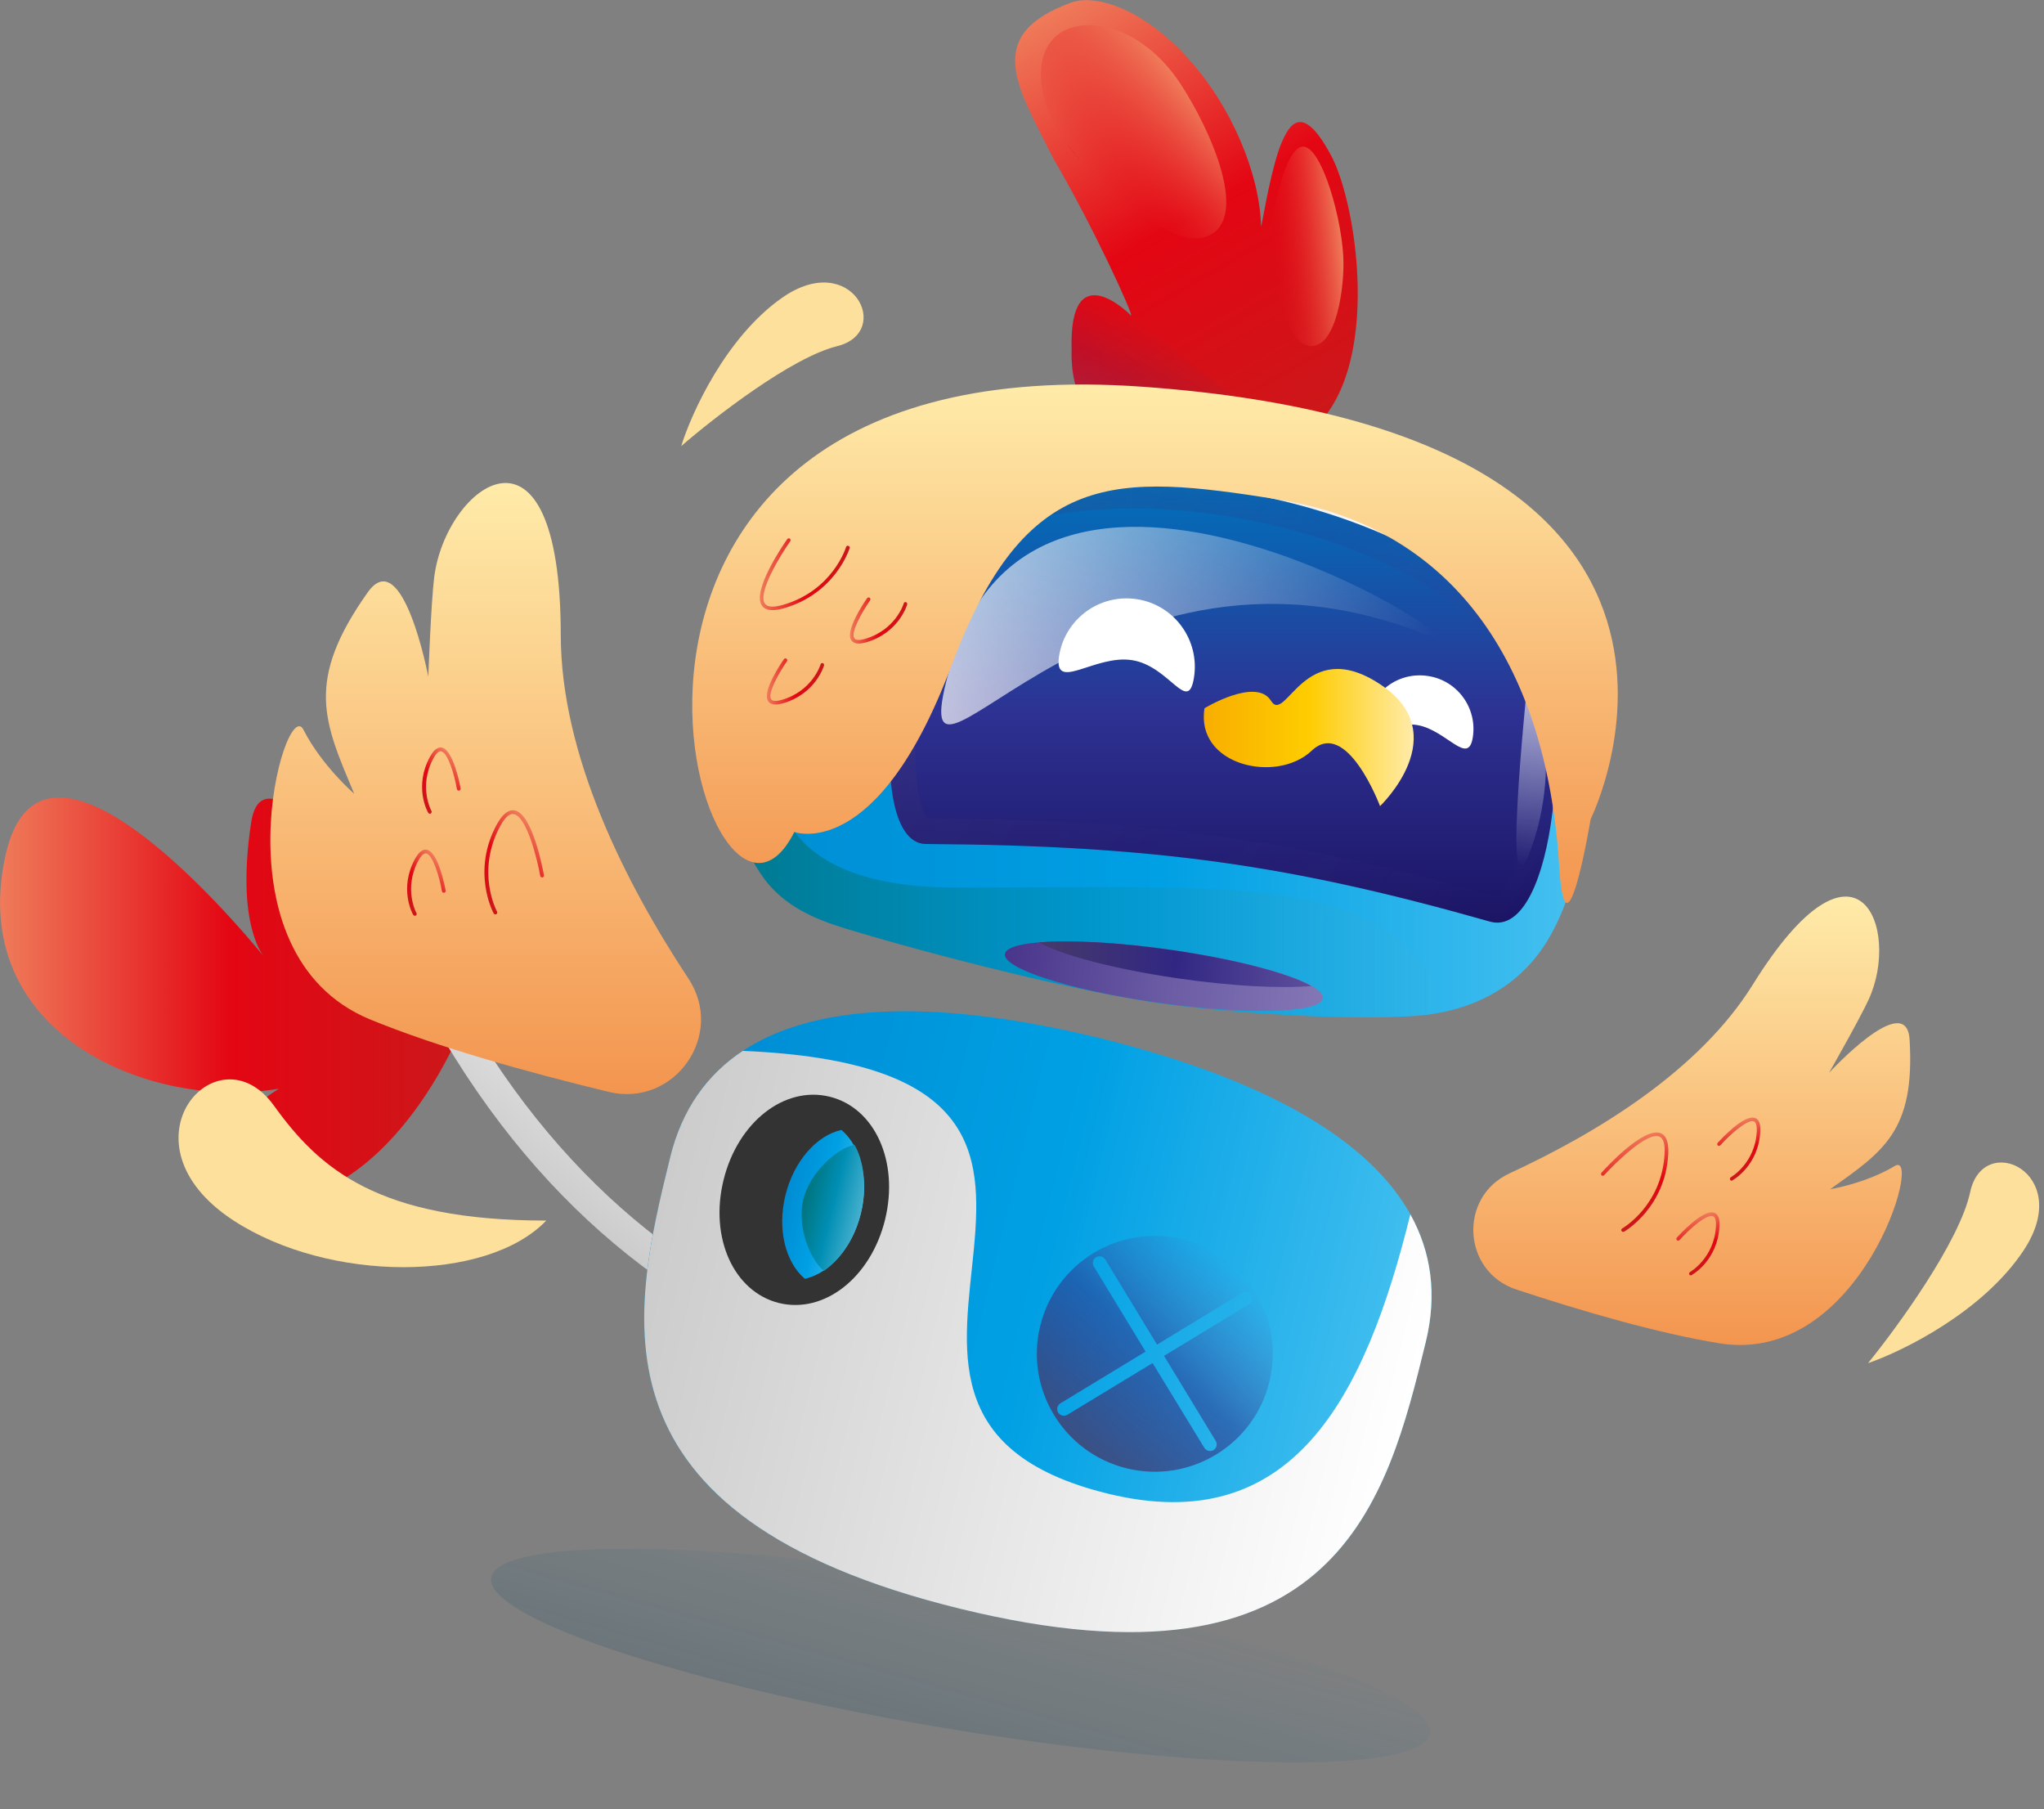 <?xml version="1.0" encoding="UTF-8"?>
<svg xmlns="http://www.w3.org/2000/svg" width="565" height="500" viewBox="0 0 565 500" fill="none">
  <rect x="0" y="0" width="565" height="500" fill="#808080" stroke="none"/>
  <path d="M544.595 329.428C541.694 343.05 524.56 366.624 516.355 376.708C526.077 373.361 548.314 362.406 559.486 345.36C573.451 324.053 548.222 312.401 544.595 329.428Z" fill="#FEE09D"></path>
  <ellipse opacity="0.2" cx="265.5" cy="457.5" rx="131.5" ry="20.5" transform="rotate(9.42 265.5 457.5)" fill="url(#paint0_linear_5800_359343)"></ellipse>
  <g clip-path="url(#clip0_5800_359343)">
    <path d="M324.982 128.332C325.033 128.435 316.861 127.414 309.609 122.768C302.254 118.174 295.768 109.956 296.228 96.632C295.41 69.884 312.418 86.882 312.673 87.24C313.133 86.627 302.152 62.533 291.222 43.901C281.263 24.044 271.355 9.699 296.228 0.664C304.45 -2.042 318.189 4.339 329.068 16.897C340.1 29.199 348.221 47.729 348.578 62.533C348.833 62.431 350.519 50.741 353.277 42.063C356.188 33.538 360.172 27.923 368.395 43.85C376.158 59.827 382.849 111.283 356.443 122.717C339.487 129.966 345.412 127.056 324.982 128.332Z" fill="url(#paint1_linear_5800_359343)"></path>
    <path opacity="0.32" d="M356.444 122.615C357.567 122.156 358.589 121.594 359.61 120.931C346.586 114.805 326.872 98.929 312.571 86.627C312.673 86.933 312.673 87.138 312.673 87.189C312.418 86.831 295.359 69.832 296.228 96.581C295.972 104.544 298.168 110.67 301.59 115.315C314.818 122.768 333.971 125.78 347.761 126.239C349.855 125.474 352.562 124.351 356.444 122.615Z" fill="url(#paint2_linear_5800_359343)"></path>
    <path d="M127.633 284.025C126.101 281.473 74.006 196.735 69.409 227.363C64.813 257.991 74.006 265.648 74.006 265.648C74.006 265.648 12.207 187.546 1.481 236.551C-9.244 285.556 41.319 306.996 77.07 300.87C77.07 300.87 31.104 329.967 69.409 332.52C107.715 335.072 127.633 284.025 127.633 284.025Z" fill="url(#paint3_linear_5800_359343)"></path>
    <path d="M332.847 381.576L330.396 373.255C284.889 386.63 183.252 382.801 124.364 272.591L116.703 276.675C178.247 391.837 284.991 395.665 332.847 381.576Z" fill="url(#paint4_linear_5800_359343)"></path>
    <path d="M117.01 278.767C122.764 278.767 127.429 274.104 127.429 268.353C127.429 262.602 122.764 257.939 117.01 257.939C111.256 257.939 106.591 262.602 106.591 268.353C106.591 274.104 111.256 278.767 117.01 278.767Z" fill="url(#paint5_linear_5800_359343)"></path>
    <path d="M439.438 210.415C439.847 194.999 438.315 173.815 428.457 160.236C407.824 131.701 359.457 114.957 324.318 109.291C298.73 105.156 263.183 103.88 239.485 121.032C221.507 134.049 212.109 155.795 207.41 171.722C201.588 191.528 200.209 211.283 203.733 225.985C205.316 232.57 207.87 238.287 211.394 242.932C216.91 250.283 224.98 253.907 233.458 256.46C258.28 264.015 299.905 274.53 322.582 277.491C339.589 279.686 370.744 282.136 391.02 280.758C405.423 279.788 419.213 273.764 427.589 260.186C437.14 244.668 439.132 222.36 439.438 210.415Z" fill="url(#paint6_linear_5800_359343)"></path>
    <path d="M287.443 106.789C300.415 106.279 313.286 107.504 324.369 109.291C342.347 112.2 363.849 117.969 383.257 126.8C393.216 142.318 386.883 154.365 386.883 154.365C386.883 154.365 328.659 169.169 330.191 142.624C331.111 125.575 305.676 113.375 287.443 106.789Z" fill="url(#paint7_linear_5800_359343)"></path>
    <path d="M203.478 188.771C207.717 187.188 213.08 186.372 219.821 186.576C219.821 186.576 190.096 245.28 264.255 245.28C337.802 245.28 372.327 241.962 393.983 266.72C396.996 270.191 399.192 276.316 394.289 280.502C393.217 280.655 392.093 280.757 390.969 280.809C370.642 282.187 339.487 279.788 322.531 277.542C299.854 274.581 258.229 264.116 233.407 256.51C224.929 253.907 216.808 250.282 211.343 242.983C207.819 238.286 205.265 232.569 203.682 226.035C201.23 215.57 201.179 202.554 203.478 188.771Z" fill="url(#paint8_linear_5800_359343)"></path>
    <path d="M255.93 233.233C319.517 233.641 356.903 239.103 411.807 254.673C430.347 259.931 435.352 194.182 424.065 178.562C395.515 139.051 316.861 124.605 277.381 138.439C246.073 149.414 236.676 233.131 255.93 233.233Z" fill="url(#paint9_linear_5800_359343)"></path>
    <g opacity="0.29">
      <path d="M312.622 133.334V140.481C332.592 140.481 353.992 144.411 372.838 151.507C393.37 159.266 409.1 170.037 418.294 182.747C420.234 185.453 422.635 193.263 422.89 206.484C423.146 218.072 421.665 230.017 419.009 238.44C416.813 245.229 414.565 247.526 413.85 247.832C413.85 247.832 413.799 247.832 413.748 247.832C357.21 231.804 318.904 226.546 256.339 226.137C255.675 225.423 254.194 222.717 253.479 216.643C252.713 210.313 253.019 202.196 254.296 193.825C256.033 182.237 259.454 171.058 263.847 162.329C268.546 153.14 274.01 147.219 279.731 145.228C288.515 142.165 299.905 140.532 312.571 140.532V133.334M312.622 133.334C299.394 133.334 287.188 135.019 277.432 138.439C246.073 149.414 236.676 233.08 255.981 233.233C319.568 233.641 356.954 239.103 411.858 254.673C412.573 254.877 413.237 254.979 413.952 254.979C430.807 254.979 434.995 193.62 424.116 178.562C402.614 148.852 352.817 133.334 312.622 133.334Z" fill="url(#paint10_linear_5800_359343)"></path>
    </g>
    <path d="M377.843 199.083C376.566 207.148 383.563 199.032 391.684 200.359C399.754 201.635 405.832 211.844 407.108 203.779C408.385 195.714 402.92 188.108 394.851 186.831C386.73 185.504 379.171 190.966 377.843 199.083Z" fill="white"></path>
    <path d="M292.755 181.216C291.12 191.528 302.663 180.757 312.98 182.442C323.297 184.075 328.404 197.5 330.038 187.24C331.673 176.929 324.676 167.23 314.359 165.596C304.042 163.963 294.44 170.956 292.755 181.216Z" fill="white"></path>
    <path d="M393.983 175.295C419.111 185.249 287.239 97.704 262.723 183.973C247.554 237.368 301.029 138.541 393.983 175.295Z" fill="url(#paint11_linear_5800_359343)"></path>
    <path d="M231.705 178.415C233.475 167.42 229.492 157.636 222.808 156.56C216.125 155.485 209.271 163.527 207.501 174.521C205.73 185.516 209.713 195.3 216.397 196.375C223.081 197.451 229.934 189.409 231.705 178.415Z" fill="#333333"></path>
    <path d="M201.435 173.508C199.647 184.484 203.631 194.285 210.322 195.357C217.012 196.429 223.856 188.414 225.644 177.388C227.431 166.413 223.447 156.612 216.757 155.54C210.066 154.468 203.171 162.533 201.435 173.508Z" fill="url(#paint12_linear_5800_359343)"></path>
    <path d="M422.38 186.475C422.686 182.646 432.594 207.302 423.605 233.438C414.667 259.574 421.92 192.447 422.38 186.475Z" fill="url(#paint13_linear_5800_359343)"></path>
    <path d="M203.273 173.457C201.894 171.772 204.754 165.289 206.899 165.544C209.044 165.8 206.491 177.336 203.273 173.457Z" fill="white"></path>
    <path d="M394.085 370.958C404.759 327.415 361.653 301.024 303.991 286.884C246.328 272.744 195.919 276.266 185.244 319.809C174.57 363.352 160.933 418.993 265.379 444.517C369.825 470.04 383.41 414.501 394.085 370.958Z" fill="url(#paint14_linear_5800_359343)"></path>
    <path d="M394.084 370.958C383.41 414.501 369.773 470.143 265.379 444.568C160.984 418.994 174.569 363.352 185.244 319.809C188.513 306.486 195.51 296.889 205.316 290.406C334.379 295.868 212.977 389.948 306.237 412.766C357.158 425.221 377.281 386.477 389.845 335.583C395.565 345.894 397.353 357.635 394.084 370.958Z" fill="url(#paint15_linear_5800_359343)"></path>
    <path d="M237.995 335.376C240.949 323.327 236.347 311.847 227.717 309.733C219.087 307.619 209.696 315.673 206.742 327.722C203.788 339.771 208.39 351.251 217.02 353.365C225.65 355.479 235.041 347.425 237.995 335.376Z" fill="#333333"></path>
    <path d="M200.005 326.088C203.937 310.11 216.808 300.003 229.321 303.066C241.834 306.129 248.576 321.034 244.643 337.063C240.71 353.041 227.84 363.148 215.327 360.085C202.814 356.971 196.072 342.066 200.005 326.088ZM213.386 329.355C211.19 338.288 214.407 345.639 218.596 346.66C222.835 347.681 229.066 342.627 231.211 333.745C233.407 324.812 230.189 317.461 226.001 316.44C221.813 315.368 215.582 320.422 213.386 329.355Z" fill="#333333"></path>
    <path d="M232.59 312.254C237.901 316.746 240.302 325.883 237.953 335.378C235.603 344.873 229.321 351.866 222.477 353.398C217.166 348.906 214.765 339.768 217.114 330.273C219.464 320.779 225.797 313.734 232.59 312.254Z" fill="url(#paint16_linear_5800_359343)"></path>
    <path d="M236.165 316.338C238.718 320.524 239.74 328.079 237.952 335.327C236.165 342.576 232.181 348.089 227.738 351.203C223.652 347.783 220.281 338.645 222.068 331.397C223.856 324.25 230.955 317.512 236.165 316.338Z" fill="url(#paint17_linear_5800_359343)"></path>
    <path d="M311.448 405.772C328.966 410.06 346.586 399.34 350.876 381.882C355.167 364.373 344.441 346.762 326.974 342.474C309.456 338.186 291.835 348.906 287.545 366.364C283.255 383.822 293.98 401.484 311.448 405.772ZM318.598 376.675L295.053 390.968C294.185 391.479 293.061 391.224 292.499 390.356C291.989 389.488 292.244 388.365 293.112 387.804L316.657 373.51L302.356 349.978C301.846 349.11 302.101 347.987 302.969 347.425C303.838 346.915 304.961 347.17 305.523 348.038L319.824 371.571L343.369 357.277C344.237 356.767 345.361 357.022 345.922 357.89C346.178 358.349 346.229 358.809 346.127 359.268C346.024 359.728 345.718 360.136 345.309 360.391L321.764 374.684L336.065 398.217C336.32 398.676 336.372 399.136 336.269 399.595C336.167 400.055 335.861 400.463 335.452 400.718C334.584 401.229 333.46 400.974 332.899 400.106L318.598 376.675Z" fill="url(#paint18_linear_5800_359343)"></path>
    <path d="M277.841 263.402C276.462 267.384 295.002 273.458 319.262 276.98C343.522 280.503 364.258 280.094 365.637 276.113C367.016 272.131 348.476 266.056 324.216 262.534C299.956 259.063 279.22 259.42 277.841 263.402Z" fill="url(#paint19_linear_5800_359343)"></path>
    <path d="M287.136 260.441C295.717 259.727 309.302 260.39 324.216 262.585C341.785 265.138 356.341 269.017 362.521 272.488C353.941 273.203 340.355 272.539 325.442 270.344C307.872 267.792 293.316 263.861 287.136 260.441Z" fill="url(#paint20_linear_5800_359343)"></path>
    <path d="M219.566 229.915C219.566 229.915 242.549 238.593 262.978 183.973C283.408 129.353 308.434 130.884 353.379 138.031C400.009 145.433 427.436 181.421 431.011 239.614C432.747 267.996 439.693 226.342 439.693 226.342C439.693 226.342 492.81 119.654 316.095 106.892C139.38 94.13 194.54 279.941 219.566 229.915Z" fill="url(#paint21_linear_5800_359343)"></path>
    <path d="M419.162 356.359C404.248 351.458 403.023 330.835 417.272 324.25C441.481 313.071 469.725 295.868 484.485 272.131C513.444 225.525 525.497 256.664 516.56 276.164C514.159 281.422 505.579 296.48 505.579 296.48C505.579 296.48 526.979 273.203 527.847 287.292C529.379 312.611 520.594 318.175 505.885 328.64C505.885 328.64 515.691 327.058 523.761 322.208C531.831 317.359 514.465 377.594 475.241 371.213C458.387 368.457 437.548 362.433 419.162 356.359Z" fill="url(#paint22_linear_5800_359343)"></path>
    <path d="M168.237 301.738C186.419 306.128 200.617 286.016 190.301 270.447C172.833 243.953 155.06 208.833 155.009 175.55C154.958 110.261 123.19 134.151 120.023 159.522C119.155 166.362 118.389 186.985 118.389 186.985C118.389 186.985 111.341 150.027 101.637 163.707C84.169 188.363 89.583 199.491 97.908 219.349C97.908 219.349 88.97 211.64 83.863 201.635C78.756 191.681 58.53 263.504 102.198 281.677C120.943 289.385 145.866 296.327 168.237 301.738Z" fill="url(#paint23_linear_5800_359343)"></path>
    <path d="M332.95 195.714C332.95 195.714 347.25 187.036 351.336 193.672C355.422 200.309 360.529 175.296 381.47 189.078C402.41 202.861 381.47 222.769 381.47 222.769C381.47 222.769 372.276 198.267 362.572 207.455C352.868 216.644 330.396 211.539 332.95 195.714Z" fill="url(#paint24_linear_5800_359343)"></path>
    <path d="M234.479 150.844C234.224 150.741 233.917 150.895 233.866 151.201C233.815 151.303 230.189 163.248 216.348 167.179C213.743 167.893 212.109 167.791 211.445 166.821C209.3 163.861 215.786 153.345 218.442 149.567C218.595 149.312 218.544 149.006 218.34 148.853C218.085 148.7 217.778 148.751 217.625 148.955C216.603 150.384 207.717 163.299 210.628 167.383C211.19 168.2 212.211 168.608 213.539 168.608C214.407 168.608 215.429 168.455 216.655 168.097C231.057 163.963 234.837 151.558 234.888 151.405C234.939 151.201 234.786 150.895 234.479 150.844Z" fill="url(#paint25_linear_5800_359343)"></path>
    <path d="M250.414 166.413C250.159 166.311 249.853 166.464 249.802 166.77C249.802 166.821 247.554 174.172 239.025 176.571C238.003 176.877 236.624 177.082 236.165 176.418C235.041 174.836 238.259 169.169 240.506 165.902C240.659 165.647 240.608 165.341 240.404 165.188C240.149 165.035 239.842 165.086 239.689 165.29C239.025 166.209 233.458 174.325 235.348 176.98C235.756 177.541 236.42 177.847 237.34 177.847C237.901 177.847 238.565 177.745 239.331 177.541C248.371 174.938 250.67 167.383 250.772 167.025C250.823 166.77 250.67 166.464 250.414 166.413Z" fill="url(#paint26_linear_5800_359343)"></path>
    <path d="M227.431 183.259C227.176 183.156 226.869 183.31 226.818 183.616C226.818 183.667 224.571 191.018 216.042 193.417C215.02 193.723 213.641 193.927 213.182 193.264C212.058 191.681 215.276 186.015 217.523 182.748C217.676 182.493 217.625 182.187 217.421 182.033C217.165 181.88 216.859 181.931 216.706 182.135C216.042 183.054 210.475 191.171 212.364 193.825C212.773 194.387 213.437 194.693 214.356 194.693C214.918 194.693 215.582 194.591 216.348 194.387C225.388 191.783 227.687 184.228 227.789 183.871C227.84 183.616 227.687 183.31 227.431 183.259Z" fill="url(#paint27_linear_5800_359343)"></path>
    <path d="M137.184 252.632C137.439 252.479 137.541 252.172 137.388 251.917C137.337 251.815 131.413 240.84 138.308 228.231C139.584 225.883 140.861 224.76 141.985 224.964C145.611 225.577 148.522 237.522 149.339 242.065C149.391 242.32 149.646 242.525 149.952 242.473C150.208 242.422 150.412 242.167 150.361 241.861C150.054 240.125 147.143 224.709 142.189 223.943C141.219 223.79 140.197 224.199 139.227 225.169C138.614 225.781 138.001 226.649 137.388 227.721C130.187 240.84 136.367 252.274 136.469 252.428C136.622 252.683 136.929 252.785 137.184 252.632Z" fill="url(#paint28_linear_5800_359343)"></path>
    <path d="M114.916 253.039C115.171 252.886 115.273 252.58 115.12 252.325C115.069 252.274 111.443 245.536 115.682 237.776C116.193 236.807 117.01 235.735 117.776 235.837C119.666 236.143 121.504 242.422 122.168 246.301C122.219 246.556 122.475 246.761 122.781 246.71C123.036 246.659 123.241 246.403 123.19 246.097C122.985 244.974 121.147 235.326 117.929 234.816C117.265 234.714 116.601 234.969 115.937 235.632C115.529 236.041 115.171 236.602 114.763 237.266C110.217 245.536 113.996 252.478 114.201 252.784C114.354 253.039 114.66 253.142 114.916 253.039Z" fill="url(#paint29_linear_5800_359343)"></path>
    <path d="M119.053 224.811C119.308 224.658 119.41 224.352 119.257 224.096C119.206 224.045 115.58 217.307 119.819 209.548C120.33 208.578 121.147 207.506 121.913 207.608C123.803 207.914 125.641 214.193 126.305 218.073C126.356 218.328 126.612 218.532 126.918 218.481C127.173 218.43 127.378 218.175 127.327 217.869C127.122 216.745 125.284 207.098 122.066 206.587C121.402 206.485 120.738 206.74 120.074 207.404C119.666 207.812 119.308 208.374 118.899 209.037C114.354 217.307 118.133 224.249 118.338 224.556C118.491 224.862 118.797 224.964 119.053 224.811Z" fill="url(#paint30_linear_5800_359343)"></path>
    <path d="M448.223 340.177C448.069 339.922 448.172 339.616 448.427 339.462C448.529 339.411 459.357 333.184 460.123 318.84C460.276 316.134 459.765 314.552 458.693 314.092C455.322 312.714 446.537 321.341 443.422 324.761C443.217 324.965 442.911 324.965 442.707 324.812C442.502 324.608 442.502 324.302 442.656 324.097C443.83 322.77 454.403 311.234 459.101 313.173C460.021 313.582 460.634 314.449 460.94 315.777C461.144 316.644 461.195 317.665 461.144 318.891C460.327 333.847 449.04 340.279 448.938 340.381C448.682 340.483 448.376 340.432 448.223 340.177Z" fill="url(#paint31_linear_5800_359343)"></path>
    <path d="M466.967 352.224C466.814 351.969 466.916 351.663 467.171 351.51C467.222 351.459 473.862 347.681 474.321 338.85C474.372 337.778 474.27 336.4 473.555 336.094C471.768 335.379 466.916 339.718 464.26 342.679C464.056 342.883 463.749 342.883 463.545 342.73C463.341 342.526 463.341 342.219 463.494 342.015C464.26 341.198 470.899 333.899 473.913 335.175C474.577 335.43 474.985 336.043 475.19 336.91C475.292 337.472 475.343 338.135 475.292 338.901C474.781 348.294 467.886 352.224 467.58 352.378C467.426 352.531 467.069 352.429 466.967 352.224Z" fill="url(#paint32_linear_5800_359343)"></path>
    <path d="M478.254 326.037C478.101 325.782 478.203 325.475 478.458 325.322C478.509 325.271 485.149 321.494 485.608 312.663C485.66 311.591 485.557 310.212 484.842 309.906C483.055 309.191 478.203 313.53 475.547 316.491C475.343 316.695 475.036 316.695 474.832 316.542C474.628 316.338 474.628 316.032 474.781 315.828C475.547 315.011 482.187 307.711 485.2 308.987C485.864 309.242 486.272 309.855 486.477 310.723C486.579 311.284 486.63 311.948 486.579 312.714C486.068 322.106 479.173 326.037 478.867 326.19C478.714 326.394 478.407 326.292 478.254 326.037Z" fill="url(#paint33_linear_5800_359343)"></path>
    <path d="M296.278 41.501C286.728 29.965 284.889 15.774 292.141 9.801C299.394 3.777 315.584 6.84 326.31 23.175C334.533 35.682 346.229 61.461 332.949 65.544C323.96 68.352 305.829 53.038 296.278 41.501Z" fill="url(#paint34_linear_5800_359343)"></path>
    <path d="M351.183 72.282C350.263 63.758 354.605 41.144 359.967 40.531C365.33 39.919 371.408 61.716 371.357 72.946C371.357 81.522 368.803 97.602 361.142 95.407C356.035 93.875 352.153 80.807 351.183 72.282Z" fill="url(#paint35_linear_5800_359343)"></path>
    <path d="M75.739 305.562C88.286 323.005 104.5 337.304 151 337.304C134.5 354.5 90.939 354.452 64.586 337.303C31.644 315.866 60.055 283.759 75.739 305.562Z" fill="#FEE09D"></path>
    <path d="M231.373 95.674C218.81 98.767 197.424 115.367 188.301 123.281C191.124 114.156 200.644 93.187 216.144 82.315C235.518 68.723 247.077 91.807 231.373 95.674Z" fill="#FEE09D"></path>
  </g>
  <defs>
    <linearGradient id="paint0_linear_5800_359343" x1="373.714" y1="437.569" x2="366.664" y2="501.093" gradientUnits="userSpaceOnUse">
      <stop stop-color="#11709E" stop-opacity="0"></stop>
      <stop offset="1" stop-color="#0C3F59"></stop>
    </linearGradient>
    <linearGradient id="paint1_linear_5800_359343" x1="290.692" y1="2.95" x2="359.014" y2="121.338" gradientUnits="userSpaceOnUse">
      <stop stop-color="#EF7B5A"></stop>
      <stop offset="0.5" stop-color="#E30613"></stop>
      <stop offset="1" stop-color="#CB181A"></stop>
    </linearGradient>
    <linearGradient id="paint2_linear_5800_359343" x1="316.542" y1="123.977" x2="331.949" y2="97.278" gradientUnits="userSpaceOnUse">
      <stop stop-color="#5E4F9C"></stop>
      <stop offset="0.5" stop-color="#312783" stop-opacity="0.5"></stop>
      <stop offset="1" stop-color="#463A6A" stop-opacity="0"></stop>
    </linearGradient>
    <linearGradient id="paint3_linear_5800_359343" x1="5.68471e-05" y1="276.52" x2="127.615" y2="276.52" gradientUnits="userSpaceOnUse">
      <stop stop-color="#EF7B5A"></stop>
      <stop offset="0.5" stop-color="#E30613"></stop>
      <stop offset="1" stop-color="#CB181A"></stop>
    </linearGradient>
    <linearGradient id="paint4_linear_5800_359343" x1="242.77" y1="305.794" x2="197.168" y2="365.002" gradientUnits="userSpaceOnUse">
      <stop stop-color="white"></stop>
      <stop offset="1" stop-color="#CCCCCC"></stop>
    </linearGradient>
    <linearGradient id="paint5_linear_5800_359343" x1="103.676" y1="268.017" x2="130.325" y2="269.028" gradientUnits="userSpaceOnUse">
      <stop stop-color="#47C1F0"></stop>
      <stop offset="0.5" stop-color="#00A0E4"></stop>
      <stop offset="1" stop-color="#008CD3"></stop>
    </linearGradient>
    <linearGradient id="paint6_linear_5800_359343" x1="439.503" y1="193.943" x2="201.805" y2="193.943" gradientUnits="userSpaceOnUse">
      <stop stop-color="#47C1F0"></stop>
      <stop offset="0.5" stop-color="#00A0E4"></stop>
      <stop offset="1" stop-color="#008CD3"></stop>
    </linearGradient>
    <linearGradient id="paint7_linear_5800_359343" x1="388.835" y1="132.593" x2="287.426" y2="132.593" gradientUnits="userSpaceOnUse">
      <stop stop-color="white"></stop>
      <stop offset="1" stop-color="#CCCCCC"></stop>
    </linearGradient>
    <linearGradient id="paint8_linear_5800_359343" x1="397.18" y1="233.857" x2="201.806" y2="233.857" gradientUnits="userSpaceOnUse">
      <stop offset="0.011" stop-color="#44AFCD" stop-opacity="0.1"></stop>
      <stop offset="0.5" stop-color="#008EB4" stop-opacity="0.5"></stop>
      <stop offset="0.994" stop-color="#00747D" stop-opacity="0.8"></stop>
    </linearGradient>
    <linearGradient id="paint9_linear_5800_359343" x1="338.019" y1="133.329" x2="338.019" y2="254.972" gradientUnits="userSpaceOnUse">
      <stop stop-color="#0071BC"></stop>
      <stop offset="0.528" stop-color="#2E3192"></stop>
      <stop offset="1" stop-color="#1B1464"></stop>
    </linearGradient>
    <linearGradient id="paint10_linear_5800_359343" x1="421.813" y1="249.608" x2="259.306" y2="155.735" gradientUnits="userSpaceOnUse">
      <stop stop-color="#5E4F9C" stop-opacity="0"></stop>
      <stop offset="0.5" stop-color="#312783" stop-opacity="0.5"></stop>
      <stop offset="1" stop-color="#463A6A" stop-opacity="0.8"></stop>
    </linearGradient>
    <linearGradient id="paint11_linear_5800_359343" x1="397.145" y1="172.895" x2="260.164" y2="172.895" gradientUnits="userSpaceOnUse">
      <stop stop-color="white" stop-opacity="0"></stop>
      <stop offset="1" stop-color="white" stop-opacity="0.7"></stop>
    </linearGradient>
    <linearGradient id="paint12_linear_5800_359343" x1="226.044" y1="175.475" x2="201" y2="175.475" gradientUnits="userSpaceOnUse">
      <stop stop-color="#47C1F0"></stop>
      <stop offset="0.5" stop-color="#00A0E4"></stop>
      <stop offset="1" stop-color="#008CD3"></stop>
    </linearGradient>
    <linearGradient id="paint13_linear_5800_359343" x1="421.523" y1="239.537" x2="425.907" y2="186.357" gradientUnits="userSpaceOnUse">
      <stop stop-color="white" stop-opacity="0"></stop>
      <stop offset="1" stop-color="white" stop-opacity="0.7"></stop>
    </linearGradient>
    <linearGradient id="paint14_linear_5800_359343" x1="389.09" y1="391.297" x2="180.253" y2="340.098" gradientUnits="userSpaceOnUse">
      <stop stop-color="#47C1F0"></stop>
      <stop offset="0.5" stop-color="#00A0E4"></stop>
      <stop offset="1" stop-color="#008CD3"></stop>
    </linearGradient>
    <linearGradient id="paint15_linear_5800_359343" x1="386.305" y1="402.654" x2="177.468" y2="351.456" gradientUnits="userSpaceOnUse">
      <stop stop-color="white"></stop>
      <stop offset="1" stop-color="#CCCCCC"></stop>
    </linearGradient>
    <linearGradient id="paint16_linear_5800_359343" x1="237.945" y1="335.359" x2="217.111" y2="330.251" gradientUnits="userSpaceOnUse">
      <stop stop-color="#47C1F0"></stop>
      <stop offset="0.5" stop-color="#00A0E4"></stop>
      <stop offset="1" stop-color="#008CD3"></stop>
    </linearGradient>
    <linearGradient id="paint17_linear_5800_359343" x1="237.963" y1="335.284" x2="222.09" y2="331.392" gradientUnits="userSpaceOnUse">
      <stop offset="0.011" stop-color="#44AFCD"></stop>
      <stop offset="0.5" stop-color="#008EB4"></stop>
      <stop offset="0.994" stop-color="#00747D"></stop>
    </linearGradient>
    <linearGradient id="paint18_linear_5800_359343" x1="341.663" y1="350.567" x2="296.545" y2="397.693" gradientUnits="userSpaceOnUse">
      <stop stop-color="#5E4F9C" stop-opacity="0"></stop>
      <stop offset="0.5" stop-color="#312783" stop-opacity="0.5"></stop>
      <stop offset="1" stop-color="#463A6A" stop-opacity="0.8"></stop>
    </linearGradient>
    <linearGradient id="paint19_linear_5800_359343" x1="365.903" y1="272.587" x2="277.549" y2="266.94" gradientUnits="userSpaceOnUse">
      <stop stop-color="#8477B5"></stop>
      <stop offset="0.5" stop-color="#6A5BA4"></stop>
      <stop offset="1" stop-color="#49358B"></stop>
    </linearGradient>
    <linearGradient id="paint20_linear_5800_359343" x1="362.761" y1="268.864" x2="286.908" y2="264.016" gradientUnits="userSpaceOnUse">
      <stop stop-color="#5E4F9C"></stop>
      <stop offset="0.5" stop-color="#312783"></stop>
      <stop offset="1" stop-color="#463A6A"></stop>
    </linearGradient>
    <linearGradient id="paint21_linear_5800_359343" x1="319.262" y1="106.262" x2="319.262" y2="249.516" gradientUnits="userSpaceOnUse">
      <stop stop-color="#FFEBA9"></stop>
      <stop offset="1" stop-color="#F3954F"></stop>
    </linearGradient>
    <linearGradient id="paint22_linear_5800_359343" x1="467.635" y1="247.771" x2="467.635" y2="371.687" gradientUnits="userSpaceOnUse">
      <stop stop-color="#FFEBA9"></stop>
      <stop offset="1" stop-color="#F3954F"></stop>
    </linearGradient>
    <linearGradient id="paint23_linear_5800_359343" x1="134.256" y1="133.476" x2="134.256" y2="302.351" gradientUnits="userSpaceOnUse">
      <stop stop-color="#FFEBA9"></stop>
      <stop offset="1" stop-color="#F3954F"></stop>
    </linearGradient>
    <linearGradient id="paint24_linear_5800_359343" x1="332.731" y1="203.833" x2="390.759" y2="203.833" gradientUnits="userSpaceOnUse">
      <stop stop-color="#F8AE00"></stop>
      <stop offset="0.5" stop-color="#FECC00"></stop>
      <stop offset="1" stop-color="#FFEBA9"></stop>
    </linearGradient>
    <linearGradient id="paint25_linear_5800_359343" x1="210.002" y1="158.711" x2="234.87" y2="158.711" gradientUnits="userSpaceOnUse">
      <stop stop-color="#EF7B5A"></stop>
      <stop offset="0.5" stop-color="#E30613"></stop>
      <stop offset="1" stop-color="#CB181A"></stop>
    </linearGradient>
    <linearGradient id="paint26_linear_5800_359343" x1="234.955" y1="171.474" x2="250.783" y2="171.474" gradientUnits="userSpaceOnUse">
      <stop stop-color="#EF7B5A"></stop>
      <stop offset="0.5" stop-color="#E30613"></stop>
      <stop offset="1" stop-color="#CB181A"></stop>
    </linearGradient>
    <linearGradient id="paint27_linear_5800_359343" x1="211.972" y1="188.319" x2="227.8" y2="188.319" gradientUnits="userSpaceOnUse">
      <stop stop-color="#EF7B5A"></stop>
      <stop offset="0.5" stop-color="#E30613"></stop>
      <stop offset="1" stop-color="#CB181A"></stop>
    </linearGradient>
    <linearGradient id="paint28_linear_5800_359343" x1="148.777" y1="229.663" x2="131.309" y2="247.354" gradientUnits="userSpaceOnUse">
      <stop stop-color="#EF7B5A"></stop>
      <stop offset="0.5" stop-color="#E30613"></stop>
      <stop offset="1" stop-color="#CB181A"></stop>
    </linearGradient>
    <linearGradient id="paint29_linear_5800_359343" x1="122.156" y1="238.436" x2="111.038" y2="249.695" gradientUnits="userSpaceOnUse">
      <stop stop-color="#EF7B5A"></stop>
      <stop offset="0.5" stop-color="#E30613"></stop>
      <stop offset="1" stop-color="#CB181A"></stop>
    </linearGradient>
    <linearGradient id="paint30_linear_5800_359343" x1="126.318" y1="210.255" x2="115.201" y2="221.515" gradientUnits="userSpaceOnUse">
      <stop stop-color="#EF7B5A"></stop>
      <stop offset="0.5" stop-color="#E30613"></stop>
      <stop offset="1" stop-color="#CB181A"></stop>
    </linearGradient>
    <linearGradient id="paint31_linear_5800_359343" x1="450.473" y1="314.535" x2="456.001" y2="338.768" gradientUnits="userSpaceOnUse">
      <stop stop-color="#EF7B5A"></stop>
      <stop offset="0.5" stop-color="#E30613"></stop>
      <stop offset="1" stop-color="#CB181A"></stop>
    </linearGradient>
    <linearGradient id="paint32_linear_5800_359343" x1="468.474" y1="336.01" x2="471.993" y2="351.433" gradientUnits="userSpaceOnUse">
      <stop stop-color="#EF7B5A"></stop>
      <stop offset="0.5" stop-color="#E30613"></stop>
      <stop offset="1" stop-color="#CB181A"></stop>
    </linearGradient>
    <linearGradient id="paint33_linear_5800_359343" x1="479.792" y1="309.867" x2="483.31" y2="325.29" gradientUnits="userSpaceOnUse">
      <stop stop-color="#EF7B5A"></stop>
      <stop offset="0.5" stop-color="#E30613"></stop>
      <stop offset="1" stop-color="#CB181A"></stop>
    </linearGradient>
    <linearGradient id="paint34_linear_5800_359343" x1="328.252" y1="25.113" x2="301.229" y2="47.498" gradientUnits="userSpaceOnUse">
      <stop stop-color="#EF7B5A"></stop>
      <stop offset="0.997" stop-color="#E30613" stop-opacity="0"></stop>
      <stop offset="1" stop-color="#CB181A"></stop>
    </linearGradient>
    <linearGradient id="paint35_linear_5800_359343" x1="371.006" y1="67.017" x2="350.878" y2="69.233" gradientUnits="userSpaceOnUse">
      <stop stop-color="#EF7B5A"></stop>
      <stop offset="0.997" stop-color="#E30613" stop-opacity="0"></stop>
      <stop offset="1" stop-color="#CB181A"></stop>
    </linearGradient>
    <clipPath id="clip0_5800_359343">
      <rect width="528" height="451" fill="white"></rect>
    </clipPath>
  </defs>
</svg>
